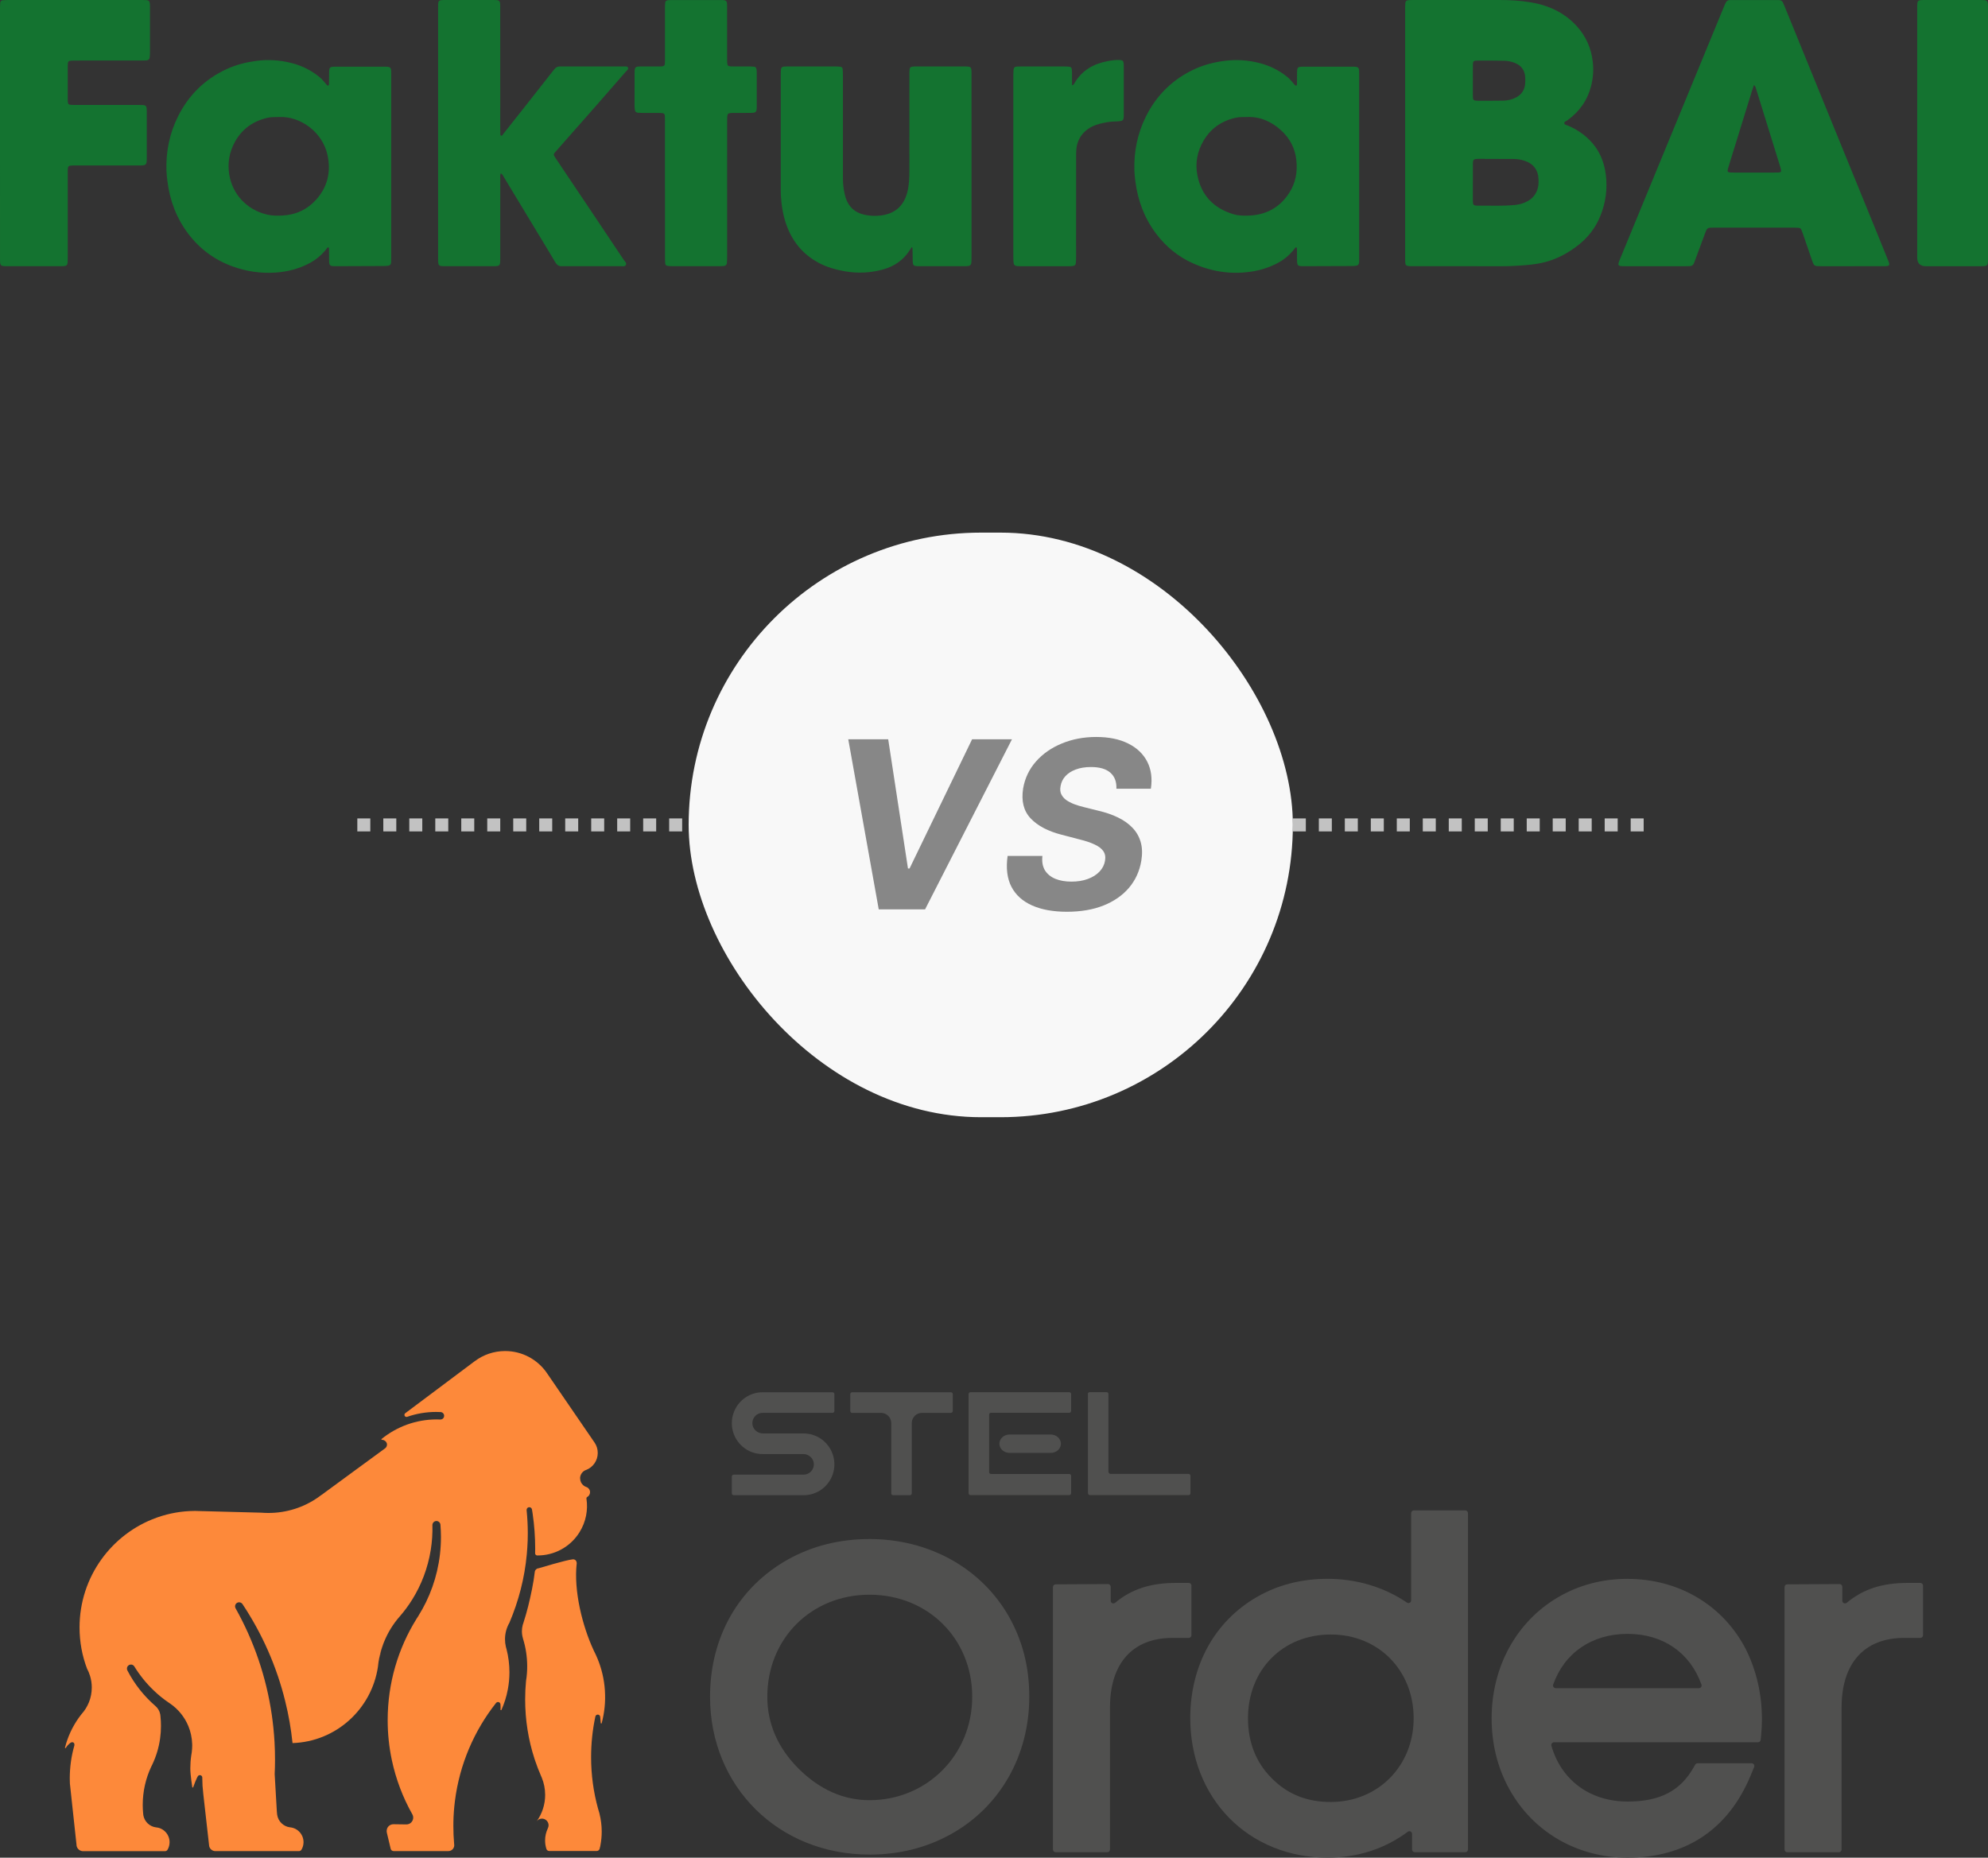 <?xml version="1.0" encoding="UTF-8"?>
<svg xmlns="http://www.w3.org/2000/svg" width="306" height="286" viewBox="0 0 306 286" fill="none">
  <rect x="0" y="0" width="306" height="286" fill="#333333" stroke="none"/>
  <path d="M133.837 285.521C119.842 285.521 109.292 275.079 109.292 261.23C109.292 252.042 113.686 244.322 121.343 240.054C125.079 237.986 129.287 236.943 133.842 236.943C142.963 236.943 150.963 241.37 155.243 248.787C157.387 252.549 158.43 256.621 158.43 261.235C158.43 270.279 153.927 278.18 146.379 282.373C142.629 284.464 138.412 285.526 133.842 285.526L133.837 285.521ZM133.837 245.514C124.869 245.514 118.108 252.271 118.108 261.23C118.108 265.36 119.714 269.064 122.873 272.242C126.118 275.496 129.806 277.147 133.837 277.147C142.701 277.147 149.648 270.155 149.648 261.23C149.648 252.305 142.853 245.514 133.837 245.514Z" fill="#50504F"></path>
  <path d="M183.395 244.117C183.395 243.887 183.209 243.7 182.98 243.7H180.989C177.138 243.7 174.165 244.643 171.644 246.758C171.372 246.983 170.963 246.797 170.963 246.442V244.289C170.963 244.059 170.777 243.873 170.543 243.873L162.49 243.916C162.262 243.916 162.076 244.102 162.076 244.332V284.746C162.076 284.976 162.262 285.163 162.49 285.163H170.439C170.667 285.163 170.853 284.976 170.853 284.746V262.862C170.853 256.066 174.355 252.166 180.46 252.166H182.976C183.204 252.166 183.39 251.979 183.39 251.75V244.117H183.395Z" fill="#50504F"></path>
  <path d="M217.209 246.385C217.209 246.715 216.842 246.916 216.565 246.73C213.068 244.351 208.846 243.069 204.338 243.069C200.335 243.069 196.676 244.007 193.464 245.863C186.945 249.625 183.209 256.43 183.209 264.532C183.209 270.485 185.33 275.926 189.18 279.86C193.049 283.818 198.434 285.995 204.338 285.995C208.984 285.995 213.187 284.627 216.689 282.004C216.961 281.798 217.347 281.999 217.347 282.339V284.741C217.347 284.971 217.533 285.158 217.761 285.158H225.538C225.767 285.158 225.953 284.971 225.953 284.741V232.952C225.953 232.722 225.767 232.536 225.538 232.536H217.623C217.394 232.536 217.209 232.722 217.209 232.952V246.385V246.385ZM204.824 277.424C201.131 277.424 198.158 276.223 195.723 273.744C193.316 271.327 192.096 268.226 192.096 264.532C192.096 257.062 197.452 251.64 204.829 251.64C212.205 251.64 217.595 257.181 217.595 264.532C217.595 271.883 212.105 277.424 204.829 277.424H204.824Z" fill="#50504F"></path>
  <path d="M250.521 243.073C246.642 243.073 243.064 244.016 239.885 245.868C233.443 249.606 229.597 256.588 229.597 264.537C229.597 268.518 230.517 272.198 232.337 275.477C235.992 282.066 242.787 286 250.521 286C259.48 286 266.032 281.626 269.463 273.352L270.006 272.045C270.12 271.772 269.92 271.466 269.625 271.466H261.29C261.143 271.466 261.005 271.548 260.933 271.677L260.661 272.151C258.598 275.749 255.472 277.357 250.526 277.357C244.722 277.357 240.305 274.05 238.799 268.772C238.723 268.504 238.918 268.231 239.194 268.231H270.597C270.811 268.231 270.988 268.068 271.011 267.853L271.092 267.001C271.164 266.231 271.202 265.46 271.202 264.714C271.202 260.814 270.359 257.157 268.691 253.841C265.184 247.103 258.393 243.078 250.526 243.078L250.521 243.073ZM239.461 259.899C239.18 259.899 238.975 259.617 239.066 259.354C240.791 254.482 245.013 251.544 250.516 251.544C256.02 251.544 260.166 254.482 261.896 259.354C261.991 259.622 261.786 259.904 261.5 259.904H239.457L239.461 259.899Z" fill="#50504F"></path>
  <path d="M293.598 243.7C289.748 243.7 286.775 244.643 284.254 246.758C283.982 246.983 283.573 246.797 283.573 246.442V244.289C283.573 244.059 283.387 243.873 283.153 243.873L275.1 243.916C274.871 243.916 274.686 244.102 274.686 244.332V284.746C274.686 284.976 274.871 285.163 275.1 285.163H283.048C283.277 285.163 283.463 284.976 283.463 284.746V262.862C283.463 256.066 286.965 252.166 293.07 252.166H295.585C295.814 252.166 296 251.979 296 251.75V244.117C296 243.887 295.814 243.7 295.585 243.7H293.594H293.598Z" fill="#50504F"></path>
  <path d="M152.25 217.796V226.64C152.25 226.798 152.378 226.927 152.536 226.927H164.587C164.744 226.927 164.873 227.056 164.873 227.214V229.894C164.873 230.052 164.744 230.181 164.587 230.181H149.376C149.219 230.181 149.09 230.052 149.09 229.894V214.623C149.09 214.465 149.219 214.336 149.376 214.336H164.587C164.744 214.336 164.873 214.465 164.873 214.623V217.217C164.873 217.375 164.744 217.504 164.587 217.504H152.536C152.378 217.504 152.25 217.633 152.25 217.791V217.796Z" fill="#50504F"></path>
  <path d="M163.299 222.266C163.299 223.051 162.594 223.682 161.722 223.682H155.408C154.536 223.682 153.831 223.046 153.831 222.266C153.831 221.481 154.536 220.849 155.408 220.849H161.722C162.594 220.849 163.299 221.486 163.299 222.266V222.266Z" fill="#50504F"></path>
  <path d="M183.242 227.209V229.894C183.242 230.052 183.113 230.181 182.956 230.181H167.746C167.589 230.181 167.46 230.052 167.46 229.803V214.528C167.46 214.456 167.589 214.327 167.746 214.327H170.329C170.486 214.327 170.614 214.456 170.614 214.614V226.568C170.614 226.764 170.772 226.917 170.962 226.917H182.951C183.109 226.917 183.237 227.047 183.237 227.205L183.242 227.209Z" fill="#50504F"></path>
  <path d="M115.805 219.131C115.82 220.002 116.563 220.687 117.435 220.687H123.697C125.76 220.687 127.513 222.012 128.161 223.86C128.338 224.357 128.433 224.888 128.433 225.444C128.433 225.999 128.338 226.535 128.161 227.028C127.513 228.875 125.76 230.196 123.697 230.196H112.932C112.775 230.196 112.646 230.066 112.646 229.909V227.315C112.646 227.157 112.775 227.028 112.932 227.028H123.697C124.578 227.028 125.288 226.3 125.274 225.415C125.259 224.544 124.511 223.86 123.644 223.86H117.383C115.319 223.86 113.566 222.534 112.918 220.687C112.741 220.194 112.646 219.658 112.646 219.103C112.646 218.548 112.741 218.012 112.918 217.519C113.566 215.671 115.319 214.346 117.383 214.346H128.147C128.304 214.346 128.433 214.475 128.433 214.633V217.227C128.433 217.385 128.304 217.514 128.147 217.514H117.383C116.501 217.514 115.791 218.237 115.805 219.127V219.131Z" fill="#50504F"></path>
  <path d="M146.655 214.638V217.231C146.655 217.389 146.526 217.518 146.369 217.518H141.918C141.046 217.518 140.341 218.227 140.341 219.103V229.908C140.341 230.066 140.212 230.195 140.055 230.195H137.472C137.315 230.195 137.187 230.066 137.187 229.908V219.103C137.187 218.227 136.481 217.518 135.609 217.518H131.163C131.006 217.518 130.877 217.389 130.877 217.231V214.638C130.877 214.48 131.006 214.35 131.163 214.35H146.374C146.531 214.35 146.66 214.48 146.66 214.638H146.655Z" fill="#50504F"></path>
  <path d="M92.275 279.224C92.499 280.109 92.618 281.037 92.618 281.995C92.618 282.679 92.556 283.349 92.437 283.995C92.423 284.071 92.413 284.148 92.399 284.22C92.37 284.363 92.332 284.507 92.289 284.65C92.227 284.842 92.046 284.971 91.846 284.971H84.546C84.346 284.971 84.16 284.842 84.103 284.646C83.974 284.239 83.903 283.799 83.903 283.349C83.903 282.684 84.055 282.052 84.322 281.492C84.322 281.492 84.322 281.487 84.322 281.482C84.398 281.339 84.441 281.176 84.441 281.004C84.441 280.434 83.95 279.965 83.383 279.985C83.073 279.999 82.797 280.152 82.616 280.387C83.431 279.243 83.912 277.845 83.912 276.333C83.912 275.395 83.726 274.5 83.393 273.687C83.355 273.591 83.317 273.5 83.274 273.409C83.274 273.409 83.274 273.4 83.269 273.395C82.93 272.624 82.63 271.835 82.359 271.031C82.325 270.94 82.297 270.849 82.268 270.758C81.334 267.887 80.834 264.819 80.834 261.637C80.834 260.68 80.877 259.737 80.967 258.804C80.967 258.804 80.967 258.804 80.967 258.799C81.034 258.402 81.082 257.995 81.11 257.588C81.139 257.244 81.148 256.889 81.148 256.535C81.148 255.047 80.92 253.611 80.496 252.262C80.496 252.257 80.496 252.252 80.496 252.243C80.391 251.893 80.334 251.525 80.334 251.142C80.334 250.817 80.376 250.496 80.453 250.194C80.505 250.046 80.553 249.893 80.6 249.745C80.6 249.745 80.6 249.74 80.6 249.735C80.862 248.926 81.096 248.108 81.301 247.28C81.692 245.71 82.135 243.638 82.316 242.006C82.344 241.714 82.573 241.485 82.859 241.451H82.878C82.878 241.451 87.143 240.159 88.158 240.068C88.344 240.049 88.53 240.116 88.644 240.264C88.72 240.365 88.768 240.489 88.768 240.628C88.768 240.647 88.768 240.666 88.768 240.69C88.291 244.94 89.654 250.343 91.35 254.013C91.374 254.061 91.398 254.114 91.422 254.166C91.513 254.358 91.608 254.554 91.703 254.745C92.399 256.243 92.866 257.875 93.052 259.603C93.076 259.828 93.095 260.053 93.109 260.278C93.223 262.01 93.042 263.69 92.618 265.279C92.618 265.279 92.618 265.288 92.618 265.293C92.604 265.322 92.58 265.341 92.547 265.341C92.504 265.341 92.47 265.307 92.47 265.264C92.451 264.958 92.418 264.652 92.385 264.345C92.385 264.302 92.375 264.259 92.361 264.221C92.308 264.077 92.17 263.972 92.008 263.972C91.846 263.972 91.694 264.082 91.651 264.24C91.651 264.259 91.641 264.274 91.636 264.293C91.208 266.303 90.984 268.389 90.984 270.523C90.984 273.261 91.355 275.912 92.046 278.424C92.123 278.697 92.199 278.97 92.284 279.238L92.275 279.224Z" fill="#FD893A"></path>
  <path d="M89.297 227.611C89.297 227.822 89.34 228.018 89.426 228.195C89.445 228.238 89.469 228.281 89.492 228.324H89.497C89.664 228.607 89.921 228.817 90.226 228.923C90.24 228.923 90.255 228.932 90.264 228.937C90.588 229.052 90.822 229.368 90.822 229.731C90.822 230.038 90.66 230.306 90.417 230.454C90.403 230.459 90.388 230.468 90.374 230.473C90.307 230.516 90.264 230.593 90.264 230.679C90.264 230.693 90.264 230.708 90.269 230.722V230.731C90.531 232.464 90.198 234.297 89.197 235.9C87.753 238.216 85.261 239.484 82.721 239.47C82.716 239.47 82.707 239.47 82.702 239.47C82.688 239.47 82.678 239.47 82.664 239.47C82.497 239.451 82.368 239.312 82.368 239.14C82.373 238.896 82.378 238.647 82.378 238.403C82.378 236.599 82.245 234.828 81.992 233.081C81.992 233.067 81.987 233.057 81.987 233.043C81.954 232.832 81.921 232.622 81.887 232.416C81.887 232.416 81.887 232.378 81.878 232.363C81.825 232.138 81.592 231.985 81.339 232.062C81.163 232.119 81.058 232.287 81.058 232.473C81.058 232.478 81.058 232.488 81.058 232.497C81.177 233.665 81.239 234.847 81.239 236.043C81.239 236.776 81.22 237.508 81.168 238.23C81.148 238.585 81.12 238.934 81.087 239.283C80.748 242.959 79.829 246.49 78.418 249.812V249.816C77.984 250.568 77.732 251.439 77.732 252.367C77.732 252.764 77.775 253.152 77.865 253.525C77.894 253.645 77.927 253.764 77.961 253.879C78.256 255.018 78.413 256.219 78.413 257.454C78.413 258.359 78.328 259.239 78.166 260.096C77.961 261.196 77.627 262.254 77.184 263.249C77.17 263.273 77.146 263.293 77.117 263.293C77.074 263.293 77.041 263.259 77.041 263.216C77.065 262.934 77.06 262.656 77.031 262.378C77.031 262.364 77.031 262.35 77.022 262.335C76.989 262.163 76.836 262.034 76.655 262.034C76.541 262.034 76.441 262.087 76.364 262.163C76.36 262.177 76.345 262.187 76.336 262.201C72.986 266.456 70.732 271.629 70.022 277.286C69.888 278.343 69.808 279.42 69.788 280.511C69.784 280.726 69.784 280.937 69.784 281.152C69.784 282.062 69.822 282.956 69.898 283.847C69.898 283.88 69.903 283.909 69.907 283.942C69.907 283.947 69.907 283.957 69.907 283.961C69.912 284.004 69.917 284.048 69.917 284.086C69.917 284.574 69.522 284.985 69.016 284.985H60.587C60.373 284.985 60.182 284.837 60.134 284.627L59.539 282.129C59.51 281.985 59.505 281.837 59.543 281.664C59.643 281.186 60.072 280.851 60.558 280.851H60.596L62.502 280.879C62.502 280.879 62.541 280.879 62.56 280.879H62.588C63.151 280.865 63.603 280.401 63.603 279.827C63.603 279.659 63.565 279.496 63.489 279.353C63.479 279.329 63.47 279.31 63.451 279.291C62.007 276.726 60.94 273.921 60.31 270.959C59.891 268.978 59.672 266.925 59.672 264.819C59.672 259.1 61.297 253.76 64.104 249.242C64.104 249.242 64.104 249.237 64.108 249.232C64.223 249.06 64.332 248.888 64.442 248.711C64.442 248.711 64.456 248.682 64.461 248.673C64.866 248.022 65.233 247.352 65.571 246.663C67.044 243.633 67.873 240.231 67.873 236.632C67.873 236.015 67.844 235.402 67.797 234.794C67.797 234.751 67.797 234.718 67.787 234.68C67.735 234.388 67.482 234.168 67.177 234.168C66.839 234.168 66.558 234.445 66.558 234.79C66.591 236.058 66.51 237.345 66.3 238.642C65.848 241.427 64.861 243.988 63.465 246.237C62.884 247.175 62.231 248.055 61.516 248.874C60.535 249.993 59.739 251.271 59.162 252.669C59.133 252.74 59.105 252.803 59.076 252.87C59.029 252.994 58.981 253.118 58.938 253.243C58.705 253.874 58.514 254.54 58.381 255.214C58.333 255.444 58.295 255.674 58.257 255.908C58.223 256.148 58.195 256.387 58.171 256.626C57.199 263.125 51.719 268.14 45.029 268.356C44.8 266.159 44.423 264.001 43.899 261.9C42.575 256.516 40.335 251.491 37.357 247.007C37.357 247.007 37.352 246.998 37.352 246.993C37.333 246.969 37.319 246.945 37.3 246.921C37.3 246.916 37.29 246.907 37.285 246.907C37.138 246.73 36.899 246.634 36.637 246.701C36.413 246.763 36.232 246.955 36.194 247.189C36.166 247.342 36.194 247.481 36.256 247.601C36.256 247.601 36.261 247.61 36.266 247.615C39.063 252.606 40.988 258.148 41.841 264.049C42.036 265.408 42.174 266.781 42.255 268.174C42.308 269.093 42.332 270.016 42.332 270.949C42.332 271.682 42.312 272.409 42.279 273.136L42.575 278.252C42.584 278.468 42.594 278.683 42.613 278.893C42.622 279.027 42.637 279.161 42.651 279.291C42.651 279.329 42.656 279.367 42.665 279.406C42.818 280.406 43.623 281.2 44.633 281.325C45.801 281.425 46.72 282.411 46.72 283.607C46.72 284.028 46.606 284.43 46.406 284.765C46.325 284.909 46.172 284.99 46.01 284.99H33.154C32.654 284.99 32.239 284.612 32.182 284.129V284.091L31.281 276.099V276.056C31.186 275.314 31.138 274.558 31.138 273.787V273.668C31.138 273.467 30.981 273.294 30.776 273.29C30.681 273.29 30.605 273.304 30.523 273.376C30.3 273.581 29.747 275.118 29.737 275.146C29.723 275.18 29.699 275.204 29.666 275.204C29.637 275.204 29.604 275.185 29.599 275.161C29.59 275.127 29.294 273.246 29.294 272.261C29.294 271.586 29.342 270.921 29.437 270.27V270.26C29.47 270.107 29.494 269.954 29.513 269.801C29.556 269.452 29.585 269.102 29.585 268.748C29.585 268.662 29.585 268.581 29.58 268.499C29.551 267.533 29.346 266.604 28.999 265.757C28.417 264.345 27.441 263.139 26.206 262.288C26.13 262.235 26.054 262.182 25.973 262.13C25.148 261.57 24.372 260.938 23.657 260.249C22.518 259.163 21.522 257.928 20.688 256.578C20.683 256.564 20.674 256.554 20.669 256.54C20.541 256.349 20.312 256.234 20.059 256.272C19.797 256.31 19.583 256.526 19.545 256.789C19.526 256.909 19.545 257.019 19.583 257.119C19.597 257.153 19.607 257.172 19.621 257.196C20.693 259.268 22.151 261.11 23.895 262.623C24.286 262.948 24.562 263.403 24.662 263.919C24.677 264.025 24.686 264.13 24.701 264.24V264.25C24.753 264.728 24.777 265.216 24.777 265.714C24.777 266.374 24.734 267.02 24.643 267.652C24.448 269.05 24.043 270.38 23.466 271.61C23.462 271.619 23.457 271.629 23.452 271.639C23.395 271.749 23.342 271.863 23.285 271.978C22.442 273.768 21.97 275.768 21.97 277.874C21.97 278.305 21.989 278.736 22.032 279.157C22.032 279.233 22.046 279.315 22.056 279.391C22.056 279.406 22.056 279.41 22.056 279.425C22.213 280.434 23.033 281.224 24.052 281.339H24.072C25.215 281.463 26.102 282.44 26.102 283.617C26.102 284.038 25.987 284.44 25.787 284.775C25.706 284.918 25.549 285 25.392 285H12.792C12.302 285 11.892 284.651 11.792 284.186L11.773 283.985V283.971L11.015 276.97V276.96L10.758 274.572V274.558C10.743 274.299 10.739 274.046 10.739 273.787C10.739 272.036 10.986 270.337 11.444 268.734C11.458 268.681 11.496 268.399 11.31 268.284C11.063 268.102 10.762 268.38 10.739 268.403C10.5 268.595 10.291 268.834 10.133 269.102C10.119 269.121 10.095 269.136 10.072 269.136C10.033 269.136 10 269.102 10 269.059C10 269.05 10 269.04 10.005 269.03C10.081 268.844 10.11 268.638 10.171 268.442C10.686 266.752 11.492 265.24 12.521 263.934C12.521 263.934 12.525 263.934 12.525 263.929C13.517 262.838 14.127 261.393 14.127 259.799C14.127 259.182 14.036 258.588 13.864 258.028C13.745 257.631 13.588 257.248 13.393 256.889C12.649 254.923 12.244 252.783 12.244 250.553C12.244 242.767 17.186 236.144 24.086 233.66C24.176 233.632 24.267 233.598 24.357 233.565C26.116 232.962 27.998 232.631 29.956 232.617H30.219L30.223 232.622L31.224 232.65C31.224 232.65 31.267 232.65 31.291 232.65L40.225 232.885C40.587 232.914 40.955 232.928 41.321 232.928C44.152 232.928 46.782 232.048 48.946 230.54L48.96 230.53C49.141 230.406 49.322 230.272 49.503 230.133H49.517L55.04 226.08L59.243 223.003L59.3 222.96C59.467 222.826 59.567 222.62 59.567 222.39C59.567 222.084 59.348 221.821 59.057 221.715C58.9 221.658 58.848 221.663 58.776 221.672C58.738 221.672 58.705 221.634 58.705 221.596C58.705 221.577 58.709 221.558 58.724 221.543C61.063 219.653 64.013 218.528 67.215 218.528C67.391 218.528 67.563 218.528 67.735 218.543C67.754 218.543 67.773 218.543 67.792 218.543H67.797C68.03 218.543 68.245 218.399 68.326 218.184C68.464 217.801 68.211 217.442 67.863 217.399C67.84 217.399 67.816 217.399 67.792 217.394H67.787C67.563 217.38 67.344 217.375 67.115 217.375C65.557 217.375 64.061 217.643 62.664 218.131C62.631 218.141 62.603 218.145 62.569 218.145C62.393 218.145 62.25 218.002 62.25 217.825C62.25 217.724 62.298 217.638 62.369 217.576L62.398 217.557L73.081 209.555H73.086C74.391 208.574 76.007 208 77.756 208C80.381 208 82.702 209.302 84.117 211.292V211.302L84.26 211.503L91.532 222.113C91.837 222.562 92.008 223.103 92.008 223.687C92.008 224.879 91.27 225.898 90.221 226.305C90.202 226.31 90.188 226.319 90.169 226.324C90.164 226.324 90.159 226.324 90.155 226.324C89.645 226.53 89.287 227.027 89.287 227.611H89.297Z" fill="#FD893A"></path>
  <path d="M58.976 253.224C58.747 253.855 58.566 254.511 58.428 255.186C58.428 255.186 58.419 255.191 58.414 255.195C58.547 254.521 58.738 253.86 58.971 253.224H58.976Z" fill="#FD893A"></path>
  <g clip-path="url(#clip0_684_3060)">
    <path d="M216.284 20.499C216.284 14.122 216.284 7.745 216.284 1.368C216.284 1.066 216.286 0.762 216.315 0.462C216.34 0.195 216.479 0.061 216.74 0.031C216.964 0.007 217.191 0.003 217.417 0.003C221.878 0.003 226.339 0.008 230.802 -1.32056e-05C232.416 -0.003 234.023 0.097 235.609 0.358C238.393 0.817 240.827 1.958 242.718 4.044C244.122 5.592 244.918 7.422 245.161 9.472C245.312 10.738 245.229 11.994 244.912 13.233C244.349 15.427 243.122 17.184 241.254 18.523C241.076 18.65 240.767 18.729 240.781 18.951C240.798 19.235 241.14 19.248 241.362 19.344C242.832 19.976 244.11 20.862 245.139 22.07C246.329 23.468 246.944 25.108 247.171 26.885C247.451 29.079 247.157 31.209 246.322 33.27C245.59 35.08 244.423 36.578 242.874 37.783C241.384 38.941 239.742 39.839 237.884 40.334C236.953 40.581 236.003 40.718 235.048 40.8C233.699 40.916 232.348 40.993 230.99 40.989C226.558 40.972 222.124 40.982 217.69 40.982C217.407 40.982 217.123 40.987 216.844 40.964C216.471 40.932 216.332 40.802 216.303 40.454C216.279 40.154 216.284 39.85 216.284 39.548C216.284 33.199 216.284 26.848 216.284 20.499ZM226.707 28.03C226.707 28.936 226.707 29.841 226.707 30.747C226.707 30.939 226.712 31.132 226.738 31.321C226.761 31.505 226.894 31.605 227.077 31.638C227.16 31.653 227.244 31.661 227.329 31.66C229.329 31.633 231.333 31.759 233.331 31.539C233.991 31.467 234.596 31.267 235.165 30.953C235.855 30.574 236.326 30.013 236.604 29.289C236.818 28.734 236.836 28.162 236.814 27.584C236.762 26.145 235.989 25.154 234.579 24.723C234.065 24.566 233.54 24.477 232.997 24.476C231.192 24.471 229.387 24.461 227.582 24.456C227.414 24.456 227.243 24.469 227.078 24.495C226.895 24.525 226.768 24.641 226.741 24.819C226.712 25.009 226.709 25.202 226.709 25.393C226.705 26.271 226.709 27.15 226.709 28.028L226.707 28.03ZM226.712 12.436C226.712 12.436 226.709 12.436 226.707 12.436C226.707 13.149 226.707 13.861 226.707 14.574C226.707 14.766 226.71 14.959 226.732 15.148C226.753 15.328 226.865 15.449 227.051 15.482C227.161 15.502 227.275 15.508 227.387 15.508C228.711 15.508 230.034 15.521 231.358 15.496C232.038 15.483 232.697 15.343 233.309 15.03C234.177 14.586 234.658 13.886 234.753 12.944C234.791 12.565 234.792 12.175 234.758 11.794C234.667 10.773 234.128 10.058 233.141 9.677C232.64 9.482 232.109 9.365 231.579 9.352C230.143 9.319 228.705 9.324 227.27 9.332C226.838 9.336 226.722 9.458 226.714 9.883C226.7 10.733 226.71 11.583 226.71 12.432L226.712 12.436Z" fill="#147330"></path>
    <path d="M285.073 40.984C283.661 40.984 282.249 40.984 280.836 40.984C280.666 40.984 280.497 40.984 280.327 40.984C279.227 40.979 279.224 40.979 278.885 39.997C278.425 38.669 277.973 37.337 277.515 36.007C277.444 35.8 277.366 35.592 277.283 35.389C277.202 35.192 277.042 35.085 276.829 35.07C276.603 35.054 276.378 35.047 276.152 35.047C272.028 35.047 267.904 35.045 263.78 35.047C262.767 35.047 262.77 35.054 262.414 36.017C261.908 37.388 261.399 38.758 260.891 40.129C260.843 40.258 260.792 40.386 260.743 40.515C260.633 40.802 260.426 40.961 260.106 40.971C259.907 40.977 259.711 40.984 259.512 40.984C256.377 40.984 253.241 40.984 250.107 40.984C249.881 40.984 249.654 40.98 249.43 40.956C249.161 40.924 249.051 40.744 249.136 40.479C249.21 40.243 249.305 40.014 249.4 39.782C254.717 26.872 260.036 13.96 265.35 1.048C265.813 -0.074 265.804 0.007 266.95 0.005C269.069 0.002 271.188 0.002 273.307 0.005C274.29 0.005 274.298 0.008 274.663 0.906C277.1 6.885 279.532 12.867 281.97 18.844C284.209 24.339 286.455 29.83 288.694 35.323C289.35 36.933 290.004 38.543 290.652 40.155C290.931 40.852 290.847 40.975 290.072 40.98C288.406 40.99 286.74 40.984 285.072 40.984H285.073ZM269.981 13.084C269.888 13.345 269.818 13.522 269.762 13.703C268.567 17.567 267.372 21.43 266.177 25.294C266.104 25.53 266.028 25.766 265.965 26.005C265.854 26.428 265.943 26.538 266.415 26.561C266.611 26.571 266.81 26.566 267.006 26.566C269.01 26.566 271.011 26.566 273.015 26.566C274.296 26.566 274.325 26.654 273.92 25.354C272.72 21.491 271.528 17.627 270.33 13.764C270.267 13.559 270.242 13.335 269.981 13.084Z" fill="#147330"></path>
    <path d="M60.217 25.616C60.217 30.317 60.217 35.016 60.217 39.716C60.217 39.964 60.217 40.211 60.194 40.457C60.172 40.702 60.029 40.868 59.773 40.904C59.551 40.936 59.324 40.952 59.1 40.954C56.671 40.967 54.244 40.979 51.815 40.982C50.686 40.984 50.664 40.954 50.657 39.888C50.654 39.339 50.651 38.789 50.642 38.24C50.642 38.192 50.61 38.127 50.573 38.103C50.488 38.048 50.415 38.103 50.362 38.167C50.257 38.296 50.164 38.434 50.057 38.563C49.425 39.316 48.684 39.939 47.813 40.423C46.138 41.353 44.321 41.835 42.413 41.964C40.13 42.117 37.909 41.787 35.763 41.003C32.988 39.99 30.734 38.307 28.98 35.992C27.161 33.592 26.149 30.883 25.776 27.934C25.707 27.39 25.639 26.842 25.62 26.294C25.522 23.357 26.091 20.544 27.412 17.902C29.049 14.627 31.549 12.16 34.95 10.609C36.361 9.966 37.86 9.586 39.413 9.377C41.291 9.123 43.13 9.25 44.949 9.723C46.496 10.126 47.893 10.825 49.13 11.824C49.591 12.195 49.945 12.66 50.327 13.101C50.371 13.15 50.486 13.195 50.535 13.173C50.591 13.149 50.64 13.045 50.642 12.975C50.654 12.371 50.649 11.766 50.659 11.162C50.673 10.362 50.751 10.271 51.598 10.268C54.168 10.258 56.737 10.264 59.307 10.264C59.448 10.264 59.59 10.268 59.729 10.288C60.036 10.331 60.175 10.466 60.2 10.774C60.222 11.048 60.217 11.324 60.217 11.598C60.217 16.27 60.217 20.943 60.217 25.616ZM43.023 18.014C42.294 18.028 41.701 18.011 41.119 18.148C38.916 18.669 37.243 19.884 36.168 21.829C35.287 23.425 34.994 25.124 35.297 26.929C35.806 29.952 38.026 32.303 41.081 33.031C41.86 33.217 42.648 33.219 43.435 33.182C45.511 33.089 47.269 32.273 48.635 30.769C50.444 28.777 50.971 26.408 50.407 23.849C49.608 20.23 46.154 17.887 43.021 18.014H43.023Z" fill="#147330"></path>
    <path d="M209.209 25.609C209.209 30.31 209.209 35.009 209.209 39.71C209.209 39.903 209.216 40.096 209.203 40.287C209.169 40.769 209.036 40.895 208.52 40.942C208.379 40.956 208.238 40.954 208.096 40.956C205.64 40.965 203.184 40.979 200.726 40.982C199.685 40.982 199.655 40.941 199.646 39.895C199.643 39.345 199.639 38.796 199.631 38.246C199.631 38.199 199.602 38.134 199.565 38.106C199.482 38.047 199.405 38.098 199.353 38.164C199.231 38.314 199.121 38.476 198.995 38.623C198.375 39.347 197.654 39.957 196.805 40.419C195.434 41.165 193.973 41.63 192.415 41.845C189.362 42.266 186.445 41.8 183.664 40.56C181.333 39.52 179.426 37.953 177.919 35.933C176.136 33.544 175.134 30.859 174.765 27.942C174.695 27.398 174.626 26.85 174.609 26.302C174.511 23.367 175.079 20.552 176.397 17.91C178.033 14.635 180.533 12.167 183.933 10.616C185.345 9.972 186.842 9.591 188.396 9.38C190.274 9.126 192.113 9.251 193.932 9.723C195.48 10.126 196.878 10.824 198.116 11.82C198.577 12.192 198.931 12.655 199.312 13.096C199.356 13.147 199.458 13.187 199.524 13.178C199.617 13.165 199.634 13.063 199.634 12.98C199.639 12.376 199.638 11.771 199.648 11.167C199.661 10.36 199.738 10.271 200.582 10.268C203.151 10.258 205.721 10.263 208.291 10.264C208.431 10.264 208.574 10.268 208.713 10.286C209.021 10.329 209.164 10.464 209.189 10.768C209.211 11.042 209.206 11.317 209.206 11.591C209.206 16.264 209.206 20.936 209.206 25.609H209.209ZM192.025 18.016C191.269 18.023 190.73 18.011 190.205 18.127C188.025 18.608 186.349 19.783 185.247 21.676C184.282 23.331 183.935 25.116 184.31 26.998C184.916 30.058 186.771 32.038 189.818 32.968C190.612 33.211 191.432 33.222 192.249 33.189C194.925 33.082 196.998 31.919 198.427 29.721C199.448 28.154 199.743 26.418 199.531 24.586C199.331 22.85 198.57 21.366 197.3 20.168C195.785 18.735 193.964 17.939 192.025 18.016Z" fill="#147330"></path>
    <path d="M77.081 26.678C76.949 27.015 77.006 27.317 77.005 27.606C77 31.592 77.001 35.578 77.001 39.565C77.001 39.84 77.006 40.116 76.986 40.39C76.954 40.8 76.823 40.931 76.42 40.967C76.223 40.985 76.025 40.982 75.827 40.982C73.427 40.982 71.025 40.985 68.624 40.982C67.457 40.982 67.436 40.961 67.435 39.835C67.435 26.941 67.435 14.048 67.435 1.153C67.435 0.012 67.443 0.003 68.611 0.002C71.04 -0.002 73.469 -0.002 75.898 0.002C76.947 0.002 76.996 0.046 76.998 1.071C77.001 7.257 77 13.442 77.001 19.628C77.001 19.958 77.003 20.288 77.011 20.618C77.013 20.724 77.001 20.841 77.128 20.903C77.334 20.902 77.389 20.722 77.486 20.6C78.574 19.23 79.661 17.858 80.742 16.483C82.203 14.629 83.659 12.772 85.119 10.916C85.186 10.829 85.259 10.745 85.327 10.657C85.547 10.378 85.827 10.222 86.198 10.233C86.368 10.238 86.537 10.23 86.707 10.23C89.7 10.23 92.694 10.23 95.689 10.23C95.802 10.23 95.916 10.223 96.028 10.233C96.245 10.251 96.53 10.159 96.648 10.38C96.796 10.655 96.509 10.822 96.355 11C94.824 12.764 93.29 14.525 91.748 16.28C89.675 18.641 87.593 20.996 85.517 23.354C85.461 23.416 85.405 23.477 85.353 23.543C85.241 23.685 85.205 23.839 85.305 24.002C85.393 24.144 85.48 24.284 85.571 24.423C87.439 27.208 89.307 29.993 91.175 32.778C92.795 35.196 94.418 37.611 96.029 40.035C96.187 40.271 96.528 40.508 96.314 40.827C96.145 41.078 95.796 40.979 95.521 40.979C92.584 40.984 89.646 40.982 86.709 40.982C86.653 40.982 86.595 40.977 86.539 40.982C86.024 41.025 85.714 40.786 85.461 40.357C84.549 38.806 83.607 37.273 82.676 35.732C80.986 32.935 79.298 30.14 77.606 27.345C77.471 27.12 77.377 26.855 77.079 26.678H77.081Z" fill="#147330"></path>
    <path d="M140.349 38.033C140.192 38.273 140.073 38.454 139.951 38.637C139 40.06 137.664 40.987 136.008 41.459C134.027 42.023 132.01 42.122 129.972 41.754C128.632 41.513 127.333 41.152 126.126 40.523C123.584 39.197 121.931 37.151 121.012 34.516C120.511 33.074 120.277 31.582 120.195 30.066C120.173 29.655 120.177 29.241 120.177 28.828C120.177 23.081 120.177 17.335 120.177 11.589C120.177 11.287 120.18 10.984 120.209 10.684C120.234 10.418 120.373 10.289 120.643 10.259C120.867 10.235 121.094 10.233 121.319 10.233C123.748 10.232 126.177 10.232 128.606 10.233C128.859 10.233 129.115 10.245 129.366 10.276C129.549 10.299 129.682 10.425 129.701 10.603C129.733 10.929 129.747 11.261 129.747 11.589C129.75 16.731 129.752 21.872 129.747 27.013C129.747 27.784 129.764 28.553 129.905 29.313C129.974 29.691 130.045 30.072 130.164 30.437C130.616 31.834 131.564 32.734 133.049 33.056C134.054 33.273 135.081 33.293 136.078 33.093C138.022 32.706 139.163 31.467 139.646 29.634C139.927 28.563 139.975 27.459 139.976 26.36C139.985 21.438 139.98 16.516 139.981 11.594C139.981 11.292 139.981 10.989 140.007 10.688C140.031 10.416 140.159 10.296 140.432 10.261C140.627 10.236 140.827 10.233 141.024 10.233C143.509 10.232 145.995 10.23 148.48 10.233C149.482 10.235 149.535 10.284 149.538 11.259C149.545 13.404 149.54 15.549 149.54 17.693C149.54 24.924 149.54 32.155 149.54 39.386C149.54 39.662 149.546 39.938 149.531 40.211C149.499 40.815 149.374 40.937 148.782 40.975C148.67 40.982 148.557 40.982 148.443 40.982C146.155 40.982 143.866 40.985 141.58 40.982C140.527 40.98 140.495 40.939 140.485 39.908C140.48 39.332 140.466 38.755 140.454 38.179C140.454 38.157 140.424 38.137 140.342 38.033H140.349Z" fill="#147330"></path>
    <path d="M0 20.447C0 14.098 0 7.747 0 1.398C0 1.07 0.01 0.738 0.039 0.411C0.061 0.199 0.205 0.06 0.427 0.037C0.651 0.014 0.878 0.004 1.103 0.004C8.078 0.004 15.053 0.004 22.029 0.004C22.198 0.004 22.367 0.004 22.537 0.019C22.893 0.052 23.025 0.177 23.064 0.542C23.088 0.76 23.086 0.981 23.086 1.2C23.086 3.482 23.088 5.762 23.086 8.044C23.086 8.318 23.071 8.594 23.037 8.866C23.008 9.11 22.851 9.268 22.593 9.29C22.311 9.313 22.029 9.318 21.747 9.32C18.388 9.321 15.026 9.32 11.667 9.323C11.385 9.323 11.102 9.326 10.821 9.353C10.589 9.374 10.475 9.496 10.446 9.727C10.428 9.89 10.426 10.056 10.426 10.22C10.426 11.897 10.426 13.573 10.426 15.251C10.426 15.362 10.424 15.471 10.431 15.581C10.46 16.023 10.55 16.122 10.977 16.149C11.229 16.164 11.485 16.159 11.74 16.159C14.959 16.159 18.177 16.159 21.398 16.16C22.576 16.16 22.588 16.172 22.591 17.3C22.595 19.637 22.595 21.973 22.591 24.31C22.59 25.418 22.532 25.473 21.395 25.474C18.176 25.478 14.957 25.474 11.736 25.474C11.511 25.474 11.284 25.468 11.058 25.481C10.533 25.509 10.45 25.598 10.429 26.143C10.423 26.334 10.426 26.527 10.426 26.72C10.426 30.98 10.426 35.241 10.426 39.502C10.426 39.804 10.431 40.108 10.409 40.408C10.38 40.809 10.252 40.926 9.828 40.968C9.66 40.984 9.489 40.983 9.319 40.983C6.58 40.983 3.841 40.986 1.102 40.983C0.058 40.983 0.005 40.93 0.003 39.908C0 33.421 0 26.935 0 20.447Z" fill="#147330"></path>
    <path d="M102.354 29.13C102.354 25.613 102.354 22.095 102.354 18.577C102.354 18.303 102.349 18.028 102.325 17.754C102.308 17.574 102.184 17.448 101.999 17.425C101.776 17.397 101.55 17.391 101.325 17.389C100.506 17.386 99.687 17.389 98.869 17.386C98.643 17.386 98.416 17.379 98.192 17.359C97.942 17.336 97.77 17.199 97.731 16.952C97.698 16.736 97.672 16.515 97.672 16.297C97.669 14.62 97.664 12.944 97.677 11.268C97.686 10.283 97.742 10.238 98.73 10.233C99.577 10.228 100.423 10.233 101.271 10.232C101.469 10.232 101.667 10.235 101.864 10.22C102.199 10.194 102.32 10.083 102.343 9.765C102.362 9.519 102.355 9.27 102.355 9.024C102.355 6.414 102.355 3.802 102.357 1.191C102.357 0.917 102.367 0.642 102.399 0.37C102.42 0.19 102.554 0.073 102.737 0.046C102.932 0.018 103.13 0.007 103.327 0.007C105.867 0.003 108.408 0.002 110.949 0.007C111.837 0.008 111.914 0.079 111.915 0.954C111.924 3.62 111.919 6.285 111.92 8.951C111.92 9.199 111.915 9.446 111.934 9.692C111.964 10.1 112.08 10.2 112.524 10.225C112.72 10.236 112.919 10.232 113.117 10.232C113.907 10.232 114.698 10.232 115.488 10.233C115.685 10.233 115.883 10.245 116.078 10.268C116.266 10.289 116.387 10.413 116.422 10.585C116.461 10.771 116.482 10.966 116.482 11.155C116.485 12.914 116.492 14.673 116.482 16.432C116.477 17.277 116.366 17.373 115.495 17.384C114.705 17.394 113.914 17.387 113.124 17.387C112.954 17.387 112.785 17.384 112.615 17.392C112.047 17.422 111.954 17.516 111.929 18.097C111.919 18.345 111.924 18.592 111.924 18.84C111.924 25.738 111.924 32.635 111.922 39.533C111.922 39.862 111.91 40.192 111.88 40.52C111.856 40.768 111.69 40.918 111.437 40.946C111.214 40.971 110.986 40.98 110.763 40.98C108.335 40.982 105.906 40.984 103.479 40.98C103.227 40.98 102.972 40.962 102.723 40.924C102.545 40.896 102.416 40.771 102.399 40.589C102.374 40.317 102.364 40.042 102.362 39.768C102.36 36.222 102.362 32.678 102.362 29.132L102.354 29.13Z" fill="#147330"></path>
    <path d="M295.103 20.504C295.103 14.153 295.103 7.803 295.103 1.452C295.103 1.15 295.098 0.846 295.121 0.546C295.15 0.178 295.281 0.053 295.64 0.02C295.837 0.002 296.035 0.003 296.233 0.003C299.115 0.003 301.995 2.82719e-05 304.876 0.003C305.949 0.003 305.985 0.043 305.998 1.053C306.002 1.328 305.998 1.602 305.998 1.878C305.998 14.386 305.998 26.895 305.998 39.405C305.998 39.761 306.002 40.121 305.975 40.475C305.951 40.784 305.802 40.926 305.498 40.961C305.275 40.985 305.047 40.984 304.822 40.984C302.025 40.984 299.23 40.985 296.433 40.984C295.547 40.984 295.104 40.536 295.103 39.641C295.103 33.262 295.103 26.885 295.103 20.506V20.504Z" fill="#147330"></path>
    <path d="M165.008 13.142C165.288 13.04 165.346 12.875 165.427 12.738C166.547 10.84 168.29 9.837 170.441 9.421C171.078 9.298 171.721 9.202 172.375 9.241C172.805 9.268 172.922 9.373 172.96 9.788C172.977 9.979 172.975 10.172 172.975 10.364C172.975 12.754 172.975 15.145 172.975 17.536C172.975 17.729 172.978 17.922 172.96 18.112C172.927 18.46 172.805 18.592 172.436 18.645C172.158 18.683 171.873 18.696 171.592 18.701C170.766 18.714 169.966 18.876 169.175 19.087C168.544 19.255 167.948 19.504 167.422 19.89C166.371 20.663 165.795 21.699 165.676 22.969C165.635 23.407 165.641 23.847 165.641 24.288C165.639 29.371 165.641 34.455 165.637 39.538C165.637 39.867 165.624 40.197 165.591 40.525C165.568 40.772 165.403 40.921 165.149 40.952C164.954 40.975 164.756 40.984 164.557 40.984C162.073 40.985 159.589 40.989 157.104 40.984C156.076 40.982 156.009 40.911 155.982 39.906C155.974 39.576 155.974 39.246 155.974 38.916C155.974 30.013 155.974 21.11 155.974 12.207C155.974 11.739 155.972 11.271 156.004 10.806C156.033 10.392 156.171 10.276 156.582 10.245C156.75 10.232 156.921 10.235 157.091 10.235C159.349 10.235 161.608 10.235 163.866 10.235C164.118 10.235 164.374 10.246 164.625 10.276C164.807 10.299 164.935 10.423 164.963 10.601C164.995 10.817 165.005 11.038 165.008 11.258C165.013 11.862 165.01 12.464 165.01 13.142H165.008Z" fill="#147330"></path>
  </g>
  <path d="M253 127L53 127" stroke="#C2C2C2" stroke-width="2" stroke-dasharray="2 2"></path>
  <rect x="106" y="82" width="93" height="90" rx="45" fill="#F8F8F8"></rect>
  <path d="M136.716 113.818L139.759 133.71H140.001L149.628 113.818H155.764L142.392 140H135.259L130.567 113.818H136.716ZM171.84 121.425C171.883 120.359 171.572 119.537 170.907 118.957C170.251 118.378 169.258 118.088 167.928 118.088C167.025 118.088 166.241 118.216 165.576 118.472C164.911 118.719 164.379 119.064 163.978 119.507C163.586 119.942 163.343 120.445 163.249 121.016C163.156 121.484 163.185 121.893 163.339 122.243C163.501 122.592 163.752 122.895 164.093 123.151C164.442 123.398 164.856 123.615 165.333 123.803C165.81 123.982 166.317 124.135 166.854 124.263L169.104 124.825C170.204 125.081 171.192 125.422 172.07 125.848C172.957 126.274 173.698 126.798 174.295 127.42C174.9 128.043 175.326 128.776 175.573 129.619C175.82 130.463 175.854 131.43 175.675 132.521C175.403 134.124 174.768 135.513 173.771 136.689C172.773 137.857 171.465 138.764 169.846 139.412C168.227 140.051 166.352 140.371 164.221 140.371C162.107 140.371 160.322 140.047 158.864 139.399C157.407 138.751 156.346 137.793 155.681 136.523C155.025 135.244 154.829 133.663 155.093 131.78H160.45C160.356 132.658 160.484 133.391 160.833 133.979C161.191 134.558 161.724 134.997 162.431 135.295C163.138 135.585 163.969 135.73 164.924 135.73C165.87 135.73 166.71 135.594 167.442 135.321C168.184 135.048 168.785 134.669 169.245 134.183C169.705 133.697 169.987 133.139 170.089 132.509C170.191 131.92 170.102 131.426 169.82 131.026C169.539 130.625 169.087 130.284 168.465 130.003C167.852 129.713 167.089 129.457 166.177 129.236L163.441 128.52C161.327 127.983 159.729 127.143 158.647 126.001C157.565 124.859 157.177 123.321 157.484 121.386C157.756 119.801 158.417 118.416 159.465 117.232C160.522 116.038 161.852 115.114 163.454 114.457C165.065 113.793 166.825 113.46 168.734 113.46C170.677 113.46 172.317 113.797 173.656 114.47C174.994 115.135 175.969 116.064 176.583 117.257C177.197 118.45 177.384 119.839 177.146 121.425H171.84Z" fill="#878787"></path>
  <defs>
    <clipPath id="clip0_684_3060">
      <rect width="306" height="42" fill="white"></rect>
    </clipPath>
  </defs>
</svg>
